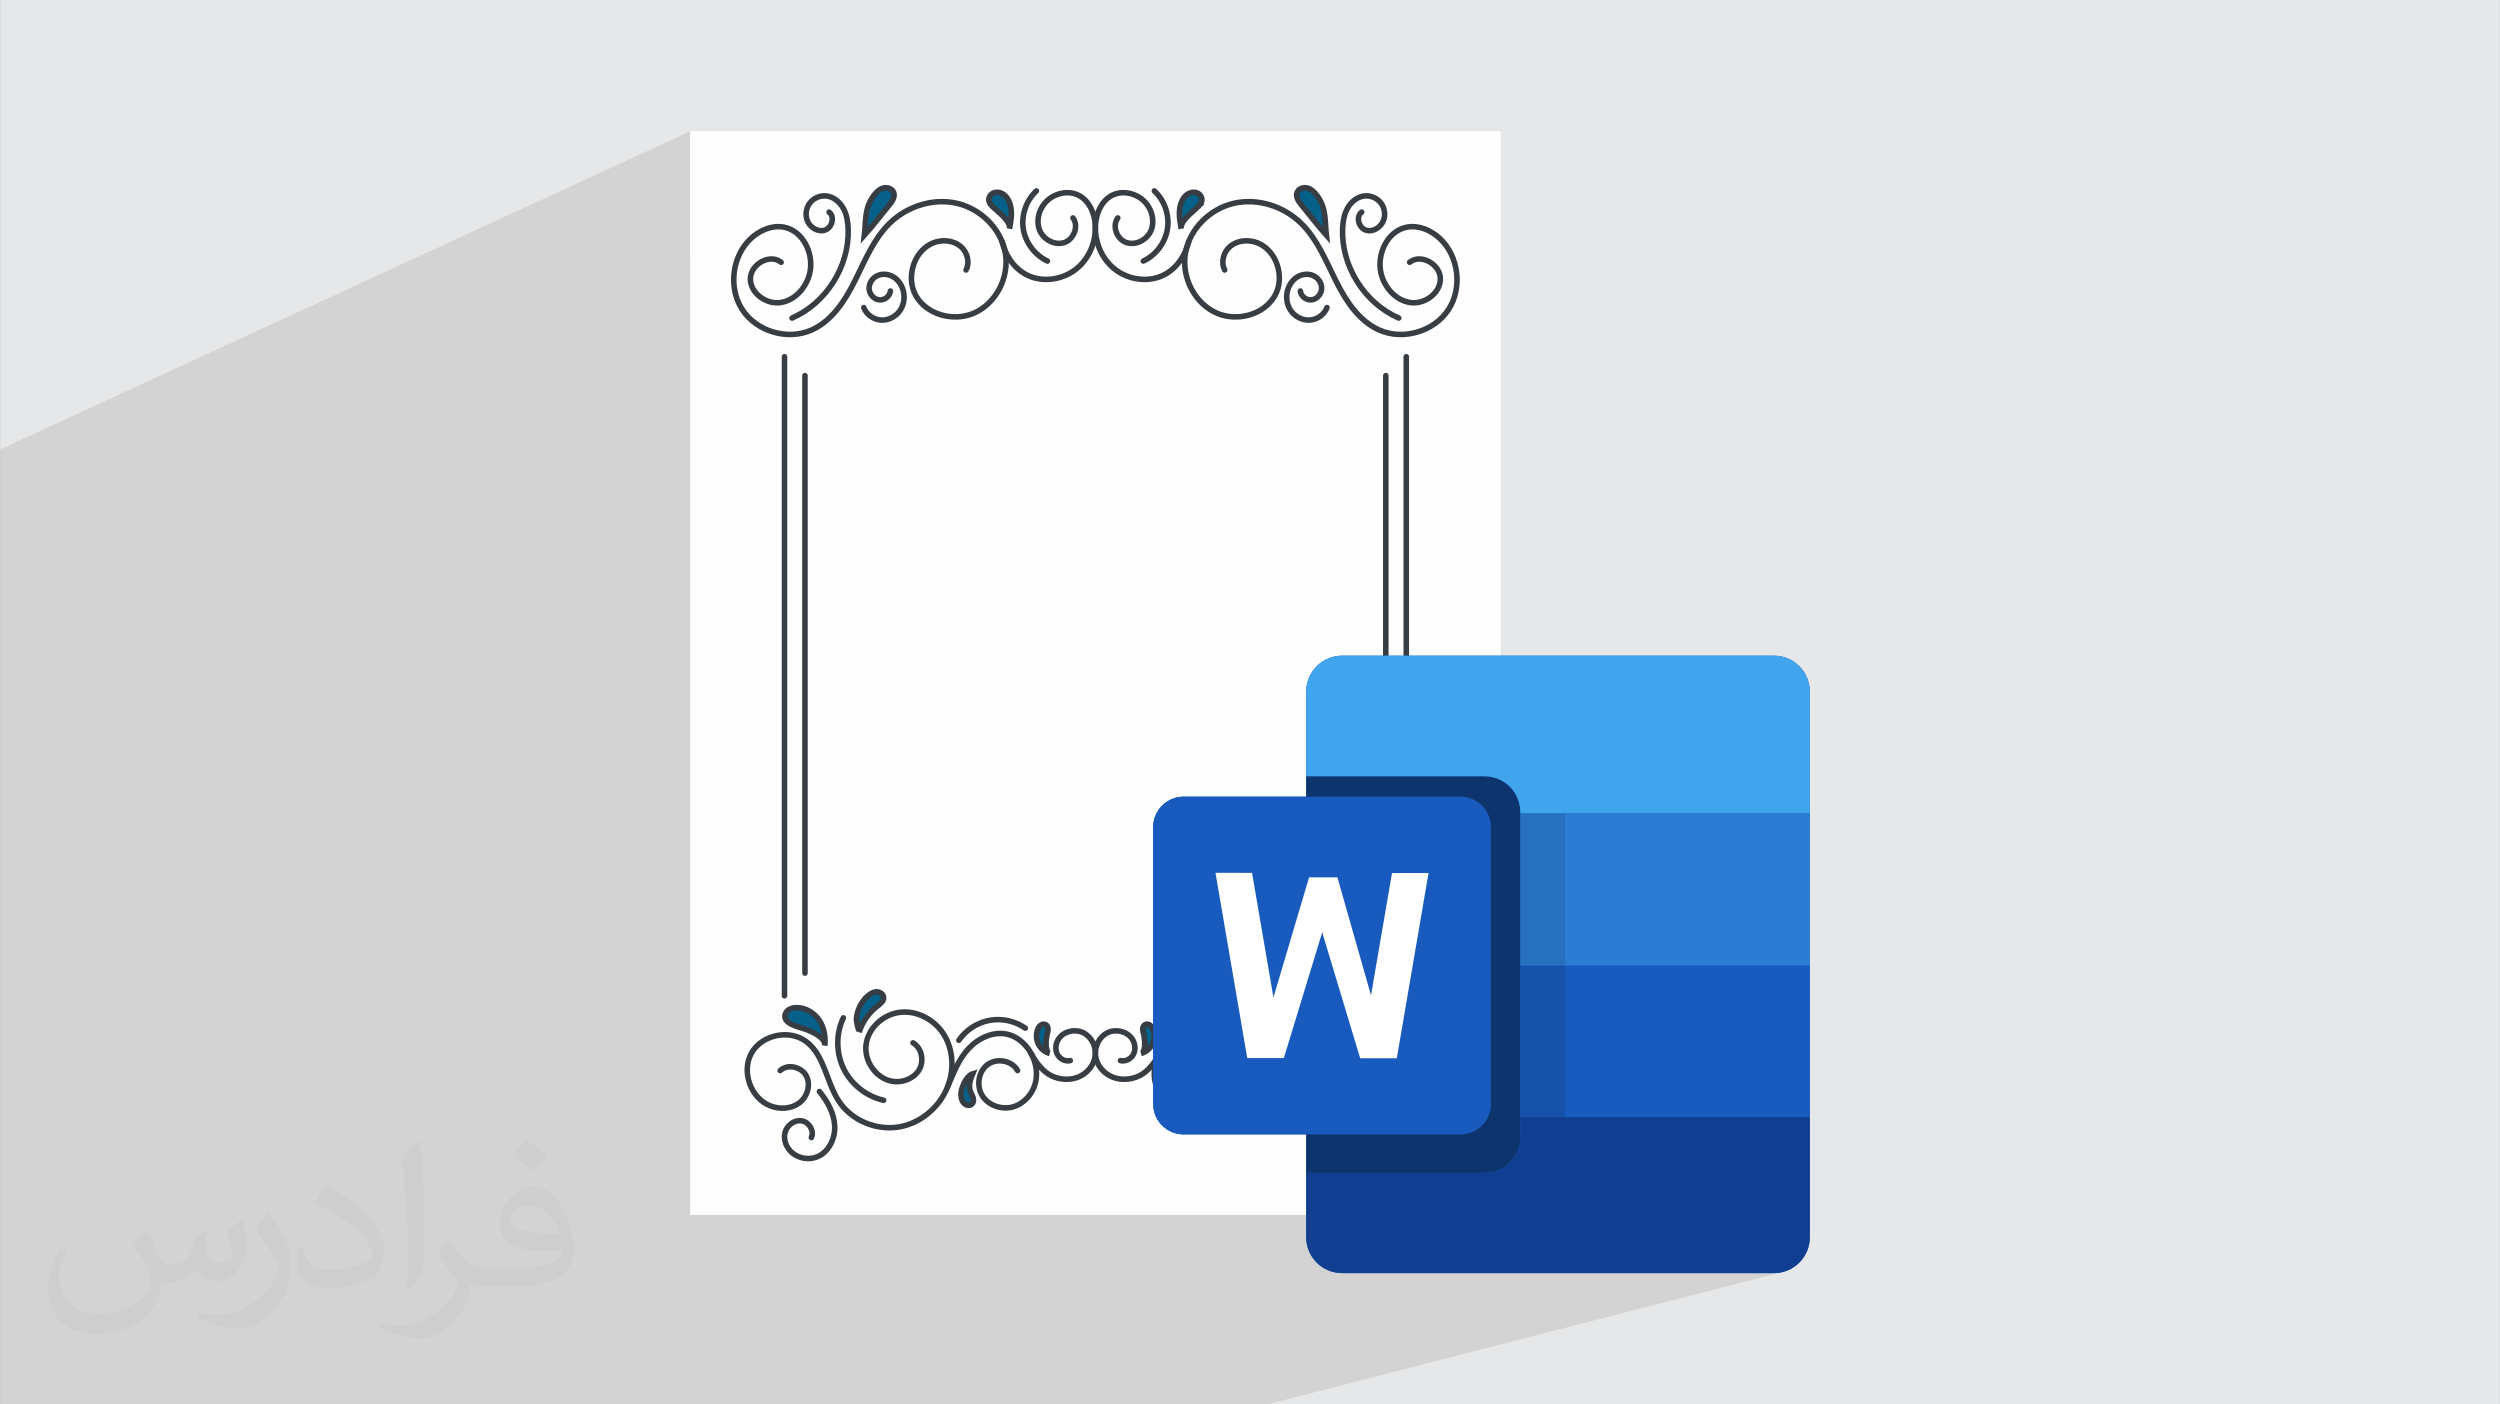 <?xml version="1.0" encoding="UTF-8"?>
<!DOCTYPE svg PUBLIC "-//W3C//DTD SVG 1.0//EN" "http://www.w3.org/TR/2001/REC-SVG-20010904/DTD/svg10.dtd">
<!-- Creator: CorelDRAW -->
<svg xmlns="http://www.w3.org/2000/svg" xml:space="preserve" width="3.708in" height="2.083in" version="1.0" style="shape-rendering:geometricPrecision; text-rendering:geometricPrecision; image-rendering:optimizeQuality; fill-rule:evenodd; clip-rule:evenodd"
viewBox="0 0 3702.73 2080.18"
 xmlns:xlink="http://www.w3.org/1999/xlink"
 xmlns:xodm="http://www.corel.com/coreldraw/odm/2003">
 <rect x="0" y="0" width="3702.73" height="2080.18" fill="#808080" stroke="none"/>
 <defs>
  <style type="text/css">
   <![CDATA[
    .str0 {stroke:#373D42;stroke-width:8.22;stroke-linecap:round;stroke-miterlimit:10}
    .fil4 {fill:none;fill-rule:nonzero}
    .fil3 {fill:#FEFEFE}
    .fil0 {fill:#E6E7E8}
    .fil5 {fill:#05608A;fill-rule:nonzero}
    .fil8 {fill:#0E346D;fill-rule:nonzero}
    .fil9 {fill:#103F91;fill-rule:nonzero}
    .fil10 {fill:#1651AA;fill-rule:nonzero}
    .fil6 {fill:#185ABD;fill-rule:nonzero}
    .fil11 {fill:#2770BE;fill-rule:nonzero}
    .fil7 {fill:#2B7CD3;fill-rule:nonzero}
    .fil12 {fill:#41A5EE;fill-rule:nonzero}
    .fil13 {fill:white;fill-rule:nonzero}
    .fil2 {fill:#373435;fill-opacity:0.031}
    .fil1 {fill:#2B2A29;fill-opacity:0.102}
   ]]>
  </style>
 </defs>
 <g id="Layer_x0020_1">
  <path class="fil0" d="M-0 0l3702.73 0 0 2080.18 -3702.73 0 0 -2080.18z"/>
  <path class="fil1" d="M-0 1954.12l0 -1.82 0 -8.24 0 -3.06 0 -0.05 0 -5.77 0 -0 0 -1.45 0 -0.01 0 -1.38 0 -0.98 0 -0.4 0 -1.24 0 -7.32 0 -6.85 0 -0.79 0 -4.89 0 -1.78 0 -1.93 0 -4.84 0 -5.54 0 -0.54 0 -8.9 0 -4.29 0 -1.22 0 -3.76 0 -0.01 0 -15.86 0 -20.86 0 -10.65 0 -0.01 0 -0 0 -24.95 0 -0 0 -0 0 -1.28 0 -0 0 -15.89 0 -11.3 0 -0.01 0 -75.38 0 -31.13 0 -0.01 0 -318.47 0 -13.29 0 -24.25 0 -12.58 0 -7.89 0 -5.67 0 -8.87 0 -4.38 0 -14.2 0 -11.76 0 -1.3 0 -6.86 0 -14.76 0 -0.1 0 -0.06 0 -0.74 0 -0.87 0 -0.4 0 -8.61 0 -2.8 0 -0.49 0 -0.07 0 -4.43 0 -7.01 0 -2.21 0 -2.74 0 -1.71 0 -5.31 0 -0.13 0 -6.18 0 -0.74 0 -12.25 0 -3.68 0 -3.51 0 -9.18 0 -0.77 0 -8.46 0 -2.13 0 -2.09 0 -9.63 0 -4.88 0 -0.58 0 -1.16 0 -0.88 0 -3.38 0 -0.09 0 -1.61 0 -1.4 0 -13.04 0 -3.48 0 -8.58 0 -0.61 0 -5.2 0 -1.03 0 -1.8 0 -11.96 0 -2.2 0 -0.64 0 -1.57 0 -0.8 0 -0.32 0 -0.09 0 -1.44 0 -4.55 0 -1.91 0 -0.14 0 -4.28 0 -0.67 0 -5.01 0 -6.37 0 -5.58 0 -4.6 0 -1.2 0 -2.85 0 -0.18 0 -2.21 0 -0.37 0 -2.74 0 -0.44 0 -0.11 0 -1.54 0 -5.13 0 -4.51 0 -1.04 0 -0.01 0 -7.2 0 -0.18 0 -0.17 0 -0.88 0 -0.74 0 -1.22 0 -0.6 0 -3.33 0 -1.62 0 -0.08 0 -0.45 0 -4.89 0 -7.59 0 -0.05 0 -3.15 0 -1.07 0 -0.6 0 -0.05 0 -7.56 0 -1.56 0 -3.63 0 -0.7 0 -5.26 0 -0.32 0 -6.55 0 -1.3 0 -1.79 0 -3.42 0 -7.08 0 -5.2 0 -3.97 0 -1.39 0 -6.84 0 -10.94 0 -1.18 0 -6.75 0 -0.28 0 -3.92 0 -4.93 0 -7.24 0 -0.92 0 -3.95 0 -9.75 0 -8.2 0 -3.24 0 -0.29 0 -0.16 0 -1.93 0 -4.27 0 -4.01 0 -3.84 0 -8.11 0 -0.79 0 -2.79 0 -163.39 1022.13 -471.21 0 181.35 188.6 -83.63 3.23 -1.09 3.33 -0.68 3.39 -0.27 3.4 0.18 3.91 0.77 3.73 1.31 3.54 1.8 3.31 2.23 3.05 2.61 2.77 2.94 2.46 3.21 0.09 0.14 58.84 -25.93 2.17 -0.78 2.3 -0.45 2.36 -0.07 2.34 0.3 2.24 0.66 2.07 1.01 1.81 1.35 1.47 1.69 1.06 2.02 0.6 2.42 0.02 2.44 -0.47 2.42 -0.88 2.39 -1.2 2.34 -1.43 2.27 -1.57 2.17 -1.64 2.06 -2.29 2.8 -2.28 2.82 -2.28 2.82 -2.28 2.83 -2.27 2.83 -2.27 2.83 -2.28 2.83 -2.28 2.83 -2.29 2.82 -2.29 2.81 -1.44 1.75 58.42 -25.47 6.32 -2.55 6.45 -2.17 6.56 -1.77 6.65 -1.36 6.71 -0.95 6.75 -0.52 6.77 -0.08 6.76 0.37 6.72 0.84 6.67 1.31 6.56 1.8 4.1 1.46 43.8 -18.98 1.68 -0.48 1.74 -0.26 1.76 -0.04 1.76 0.17 1.74 0.36 1.69 0.55 1.62 0.72 1.53 0.88 1.43 1.02 1.34 1.14 1.25 1.25 1.15 1.34 1.06 1.42 0.96 1.49 0.87 1.55 1.43 3.35 39.92 -17.21 -2.74 2.73 -2.56 2.9 -2.37 3.05 -2.18 3.19 -1.99 3.32 -1.78 3.43 -1.58 3.53 -1.32 3.5 46.58 -20 3.22 -1.11 3.28 -0.86 3.33 -0.61 3.36 -0.35 3.36 -0.07 3.35 0.2 3.31 0.49 3.25 0.79 3.17 1.09 3.07 1.4 2.81 1.62 2.64 1.84 2.46 2.05 2.29 2.24 2.11 2.41 1.94 2.57 1.05 1.6 36.97 -15.75 3.17 -1.09 3.25 -0.79 3.31 -0.49 3.34 -0.2 3.36 0.07 3.36 0.35 3.33 0.61 3.28 0.86 3.22 1.11 3.13 1.35 3.02 1.58 1.48 0.92 22.43 -9.51 2.74 2.73 2.56 2.9 2.37 3.05 2.18 3.19 1.99 3.32 1.78 3.43 0.31 0.7 38.61 -16.29 1.69 -0.55 1.74 -0.36 1.76 -0.17 1.76 0.04 1.73 0.26 1.68 0.48 1.61 0.71 1.49 0.96 1.32 1.18 1.13 1.37 0.91 1.52 0.66 1.63 0.39 1.7 0.09 1.73 -0.24 1.73 -0.38 1.21 -0.51 1.15 -0.63 1.1 -0.73 1.05 -0.8 1.01 -0.85 0.97 -0.89 0.95 -0.9 0.92 -3.09 2.88 -3.92 3.44 -4.35 3.89 -4.35 4.23 -3.93 4.45 -3.09 4.56 -0.78 1.95 63.36 -26.5 6.41 -2.28 6.56 -1.8 6.67 -1.31 6.72 -0.84 6.76 -0.37 6.77 0.08 6.75 0.52 6.71 0.95 6.02 1.23 54 -22.48 2.24 -0.66 2.34 -0.3 2.36 0.07 2.3 0.45 2.17 0.78 2.05 1.03 1.93 1.25 1.82 1.44 1.71 1.6 1.6 1.72 1.51 1.81 1.41 1.87 2.41 3.58 2.05 3.55 1.73 3.53 1.43 3.52 1.17 3.51 0.94 3.52 0.5 2.39 51.78 -21.33 3.73 -1.31 3.91 -0.77 3.4 -0.18 3.39 0.27 3.33 0.68 3.23 1.09 3.07 1.47 2.87 1.83 2.62 2.18 2.32 2.5 1.96 2.78 1.58 3.02 1.19 3.19 0.8 3.31 0.39 3.38 -0.02 3.4 -0.45 3.37 -0.88 3.29 -1.74 3.84 -2.42 3.48 -2.98 3.02 -3.42 2.46 -3.75 1.8 -45.68 18.59 0.11 1.05 0.75 5.09 0.94 5.06 0.61 2.7 82.05 -33.28 5 -1.96 5.3 -1.31 3.28 -0.46 3.28 -0.21 3.28 0.03 3.27 0.26 3.25 0.48 3.22 0.68 3.19 0.88 3.14 1.07 3.09 1.25 3.03 1.42 2.96 1.58 2.88 1.73 2.79 1.86 2.7 1.99 2.6 2.11 2.49 2.22 5.01 5.16 4.47 5.6 3.93 5.98 3.39 6.31 2.83 6.58 2.28 6.81 1.71 6.99 1.14 7.11 0.57 7.18 -0.02 7.19 -0.61 7.15 -1.2 7.07 -1.8 6.93 -2.41 6.74 -3.02 6.49 -3.65 6.2 -4.23 5.81 -4.76 5.36 -5.22 4.89 -5.64 4.41 -6.01 3.91 -6.33 3.4 -6.59 2.87 -914.25 357.76 0 27.36 890.65 -346.2 0 621.48 9.27 0 535.27 -178.69 -0.01 0 -535.26 178.68 106.74 0 5.41 0.27 5.26 0.8 5.07 1.31 0.01 0.01 4.85 1.77 0.01 0.01 4.62 2.22 0.01 0.01 4.35 2.64 0 0 0.01 0 4.06 3.03 0.01 0.01 3.74 3.41 0.01 0.01 3.4 3.75 0.01 0.01 3.04 4.07 2.65 4.36 2.23 4.63 1.78 4.86 1.31 5.07 0.8 5.26 0.27 5.41 0 1.8 428.82 0 -362.94 113.55 0 112.04 0 0.01 362.94 0 -362.94 106.71 0 117.74 362.94 0 -376.78 103.72 10.46 20.86 70.24 106.57 242.88 0 5.44 -0.28 5.28 -0.81 5.1 -1.31 -5.17 1.33 0.04 -0.01 -217.45 55.88 92.02 139.62 -92.02 -139.62 -22.49 5.78 67.15 133.84 -67.15 -133.84 -520.79 133.84 -0.02 0 -6.09 0 -0.02 0 -598.98 0 -0.04 0 -74.86 0 -62.74 0 -91.64 0 -0.04 0 -64.04 0 -0.01 0 -126.26 0 -0.01 0 -34.11 0 -42.82 0 -7.87 0 -0.02 0 -1.65 0 -3.83 0 -0.02 0 -1.17 0 -8.27 0 -16.44 0 -0.03 0 -51.91 0 -13.36 0 -62.49 0 -0.12 0 -19.67 0 -5.68 0 -0.65 0 -20.78 0 -0.04 0 -24.88 0 -4.58 0 -24.33 0 -32.42 0 -5.74 0 -12.94 0 -40.1 0 -3.28 0 -0.57 0 -7.26 0 -3.3 0 -0.02 0 -17.82 0 -6.31 0 -31.24 0 -18.18 0 -1.88 0 -5.36 0 -0.37 0 -1.49 0 -5.32 0 -0.04 0 -19.5 0 -3.42 0 -0.03 0 -14.48 0 -3.83 0 -1.9 0 -4.57 0 -4.54 0 -6.21 0 -2.6 0 -0.11 0 -17.07 0 -4.49 0 -0 0 -19.52 0 -0.45 0 -0.02 0 -1.26 0 -5.97 0 -3.72 0 -10.05 0 -3.57 0 -13.17 0 -0.03 0 -16.24 0 -2.54 0 -7.54 0 -8.97 0 -3.71 0 -1.03 0 -3.53 0 -0.43 0 -6.95 0 -2.79 0 -1.64 0 -1.91 0 -12.75 0 -1.83 0 -4.82 0 -1.76 0 -0.66 0 -6.88 0 -1.86 0 -19.29 0 -0.5 0 -2.5 0 -5.13 0 -1.67 0 -27.26 0 -3.55 0 -2.32 0 -0.39 0 -2.75 0 -1.36 0 -3.82 0 -3.64 0 -2.45 0 -3.11 0 -3.32 0 -1.53 0 -0.04 0 -0.06 0 -1.27 0 0 -0.32 0 -0.85 0 -0.45 0 -2.37 0 -1.2 0 -0.22 0 -0.44 0 -1.14 0 -1.17 0 -0.43 0 -0.06 0 -0.14 0 -3.5 0 -0.17 0 -3.76 0 -0.48 0 -0.05 0 -0.07 0 -2.93 0 -0.63 0 -0.92 0 -1.94 0 -0.29 0 -1.46 0 -1.97 0 -3.23 0 -0.06 0 -1.94 0 -0.68 0 -0.98 0 -3.19 0 -0.24 0 -0.3 0 -0.7 0 -0.46 0 -1.8 0 -0.7 0 -3.28 0 -1.36 0 -0.09 0 -0.77 0 -0.64 0 -1.42 0 -0.3 0 -4.83 0 -3.14 0 -0.47 0 -1.21 0 -2.19 0 -4.16 0 -0.85 0 -3.92 0 -1.94 0 -0.19 0 -1.04 0 -0.79 0 -0.77 0 -1.32 0 -2 0 -0.49 0 -1.69 0 -1.32 0 -5.89 0 -10.72 0 -2.34 0 -0.48 0 -1.4 0 -0.66 0 -1.76 0 -4.17 0 -11.04 0 -2.48 0 -0.59 0 -0 0 -1.14 0 -1.98zm1987.82 -68.37l379.92 0 -53.47 -106.57 -13.24 -20.09 -147.32 40.56 68.86 0 -268.97 73.6 0.39 0.36 4.1 3.06 4.39 2.67 4.65 2.24 4.89 1.79 5.1 1.31 5.28 0.81 5.44 0.28zm326.44 -106.57l53.47 106.57 16.77 0 -70.24 -106.57zm0 0l-10.46 -20.86 -2.78 0.77 13.24 20.09z"/>
  <path class="fil2" d="M215.96 1821.93c7.07,10.71 11.65,21.01 16.13,32.45 3.33,6.66 5.09,18.93 20.7,18.93 4.57,0 11.13,-1.35 16.95,-4.57 6.55,-3.44 11.54,-8.64 14.15,-16.53l6.24 -21.01 15.19 -7.49 1.04 1.04c-2.08,7.91 -2.59,15.5 -2.59,21.43 0,17.57 15.19,24.23 27.25,24.23 7.07,0 13.42,-3.44 13.42,-9.89 0,-8.32 -3.53,-22.47 -8.12,-35.16 7.07,-7.07 14.15,-14.15 22.26,-19.87l1.25 0.63c3.53,14.98 5.51,29.75 5.51,39.63 0,9.67 -4.27,20.39 -7.8,27.36 -7.28,13.73 -20.18,24.65 -35.78,24.65 -11.85,0 -25.06,-5.93 -34.12,-16.95l-0.52 0c-8.53,10.61 -21.74,20.18 -42.86,20.18l-6.55 0c-1.04,13.94 -4.05,23.81 -8.64,32.66 -12.58,24.54 -49.92,41.92 -85.08,41.92 -48.89,0 -73.43,-28.19 -73.43,-65.73 0,-23.19 7.59,-44.72 19.24,-60.01l9.56 3.95c-7.28,13.94 -12.17,27.04 -12.17,39.94 0,35.16 28.61,51.9 61.58,51.9 30.58,0 68.44,-19.45 75.31,-42.02 -2.59,-24.65 -11.85,-36.19 -26,-58.66 4.27,-7.49 9.78,-14.98 16.64,-22.98l1.25 0 0 0 0 0 -0.01 -0.04zm563.83 -132.3c10.3,6.45 20.39,14.04 30.27,22.78 -5.51,7.8 -12.38,14.88 -20.91,21.12 -9.89,-8.01 -19.76,-14.88 -29.86,-22.16 6.86,-7.7 13.63,-15.08 20.49,-21.74l0 0 0 0 0 0 0 0 0 0 0.01 0zm5.3 96.11c-16.64,0 -30.27,10.92 -30.27,19.03 0,17.38 33.28,22.78 73.12,22.56 -4.99,-20.39 -22.47,-41.61 -42.86,-41.61l0 0.01zm-37.35 92.99c21.64,0 40.57,-0.63 55.02,-4.27 16.13,-4.05 29.75,-12.17 29.75,-17.78 0,-1.46 0,-3.22 -0.52,-4.68 -9.05,0.83 -19.45,0.83 -28.5,0.83 -29.33,0 -51.79,-6.66 -60.64,-23.09 -2.19,-4.57 -3.74,-9.67 -3.74,-15.5 0,-15.92 6.86,-31.41 18.93,-42.13 10.08,-8.84 21.22,-14.35 32.55,-14.35 20.49,0 36.81,16.44 48.26,42.34 6.24,14.15 10.5,30.47 10.5,51.07 0,13.73 -3.74,25.27 -12.27,33.8 -15.92,15.4 -45.24,21.22 -90.17,21.22l-20.39 0 0 0 -5.3 0c-11.13,0 -19.14,-1.98 -25.48,-6.86l-1.04 0c0.31,2.59 0.52,5.09 0.52,7.49 0,10.08 -3.33,22.98 -10.08,33.28 -19.97,29.64 -41.61,42.53 -60.33,42.53 -18.93,0 -42.13,-7.28 -63.03,-16.75l3.74 -7.28c6.76,2.81 16.13,4.68 29.02,4.68 33.8,0 78.21,-32.45 83.72,-64.17 -1.25,-2.59 -3.53,-6.03 -6.76,-9.67 -9.89,-11.75 -16.13,-21.53 -21.95,-31.82 4.99,-9.89 9.56,-17.78 13.83,-24.96l1.77 -0.21c14.46,29.44 27.56,46.28 56.78,46.28l4.57 0 0 0 21.22 0 0 0 0 0 0 0 0 0 0 0 0.04 0zm-146.45 31.1c2.5,-13.52 2.7,-28.7 2.7,-42.86l0 -21.01c0,-39.21 -4.99,-96.2 -9.05,-133.34 7.07,-7.59 16.95,-16.53 24.75,-22.56l2.29 0.63c5.3,46.7 6.55,100.79 6.55,150.81 0,13.11 -0.52,25.9 -1.77,35.26 -0.73,11.85 -7.59,20.8 -22.26,34.53l-3.22 -1.46zm-150.71 -61.89c0.73,18.41 9.78,32.87 41.4,32.87 19.66,0 36.3,-5.09 54.71,-13.83 3.33,-1.46 5.09,-3.44 5.09,-5.09 0,-11.54 -8.84,-26.83 -23.71,-40.77 -14.46,-13.11 -33.6,-24.65 -51.48,-32.35 -6.14,-2.59 -8.12,-5.3 -8.12,-7.91 0,-5.3 7.07,-16.44 12.9,-24.44l1.98 -0.21c20.49,10.71 43.38,26.63 60.33,44.3 15.4,16.33 24.96,32.87 24.96,50.86 0,13.31 -4.05,25.79 -10.61,37.44 -22.47,11.33 -46.39,19.97 -70.1,19.97 -28.81,0 -48.47,-13.52 -48.47,-45.24 0,-3.44 0,-8.73 1.25,-15.61l9.89 0 0 0 0 0 0 0 0 0 0 0 -0.01 0zm-52.11 -52.32l17.89 28.92c6.55,10.71 12.69,22.37 12.69,40.77l0 23.5c0,19.03 -12.17,39.42 -31.82,59.6 -15.4,13.63 -29.02,19.45 -41.61,19.45 -18.72,0 -40.15,-5.82 -64.9,-16.44l2.81 -7.28c7.8,2.08 16.84,3.84 27.98,3.84 35.58,-0.21 71.97,-26.21 88.61,-57.93 1.98,-3.64 2.7,-7.07 2.7,-9.47 0,-3.64 -1.98,-7.7 -3.53,-11.33 -9.05,-17.05 -19.14,-32.66 -30.27,-47.12 5.82,-9.16 11.65,-17.99 17.99,-26.73l1.46 0.21 0 0 0 0 0 0 0 0 0 0 -0.01 0z"/>
  <g id="_2427512017888">
   <g>
    <rect class="fil3" x="1022.13" y="194.42" width="1200.42" height="1605.22"/>
    <g>
     <path class="fil4 str0" d="M1156.85 388.48c-16.73,-13.47 -45.47,3.08 -45.47,24.54 0,21.48 23.4,38.2 44.65,35.11 21.24,-3.11 37.92,-21.94 43.09,-42.78 7.11,-28.67 -9.49,-63.79 -38.57,-68.97 -17.46,-3.11 -35.49,4.78 -48.45,16.89 -28.11,26.28 -33.75,73.33 -12.63,105.49 21.12,32.17 66.53,45.7 101.81,30.35 30.54,-13.28 50.02,-43.39 64.89,-73.18 14.88,-29.79 27.57,-61.76 51.33,-85.08 25.91,-25.45 64.76,-37.89 100.11,-29.62 35.36,8.27 65.4,38.11 71.42,73.92 6.03,35.81 -13.99,75.08 -47.51,89.06 -29.99,12.51 -69.17,1.9 -85.13,-26.41 -15.96,-28.3 -1.53,-70.43 29.7,-79.4 12.42,-3.56 26.74,-1.75 36.65,6.56 9.89,8.3 14.07,23.49 8.05,34.91"/>
     <path class="fil4 str0" d="M1173.05 471.08c50.49,-21.99 84.93,-76.49 83.13,-131.54 -0.35,-10.69 -2.03,-21.6 -7.19,-30.97 -5.16,-9.37 -14.28,-17.02 -24.9,-18.3 -9.03,-1.08 -18.5,2.77 -24.23,9.84 -5.72,7.07 -7.5,17.14 -4.55,25.75 3.63,10.62 15.71,18.48 26.39,15.03 10.68,-3.45 15.1,-19.85 6.23,-26.72"/>
     <path class="fil4 str0" d="M1484.22 358.09c5.89,23.65 21.38,44.52 44.03,52.3 22.65,7.78 49.13,2.15 67.38,-13.35 18.26,-15.52 28.04,-40.11 26.56,-64.02 -1.08,-17.41 -8.96,-35.62 -24.45,-43.63 -16.09,-8.33 -37.29,-3 -49.42,10.45 -9.99,11.1 -14.17,27.85 -8.36,41.59 5.81,13.75 22.49,22.63 36.6,17.75 14.11,-4.88 21.48,-24.39 12.6,-36.39"/>
     <path class="fil4 str0" d="M1551.29 386.67c-18.69,-8.79 -32.51,-27.23 -35.71,-47.64 -3.2,-20.4 4.32,-42.18 19.42,-56.27"/>
     <path class="fil4 str0" d="M1318.73 431.05c-0.7,7.9 -8.97,14.05 -16.84,13.05 -7.87,-0.99 -14.2,-8.38 -14.65,-16.3 -0.46,-7.92 4.55,-15.67 11.66,-19.19 7.11,-3.52 15.89,-2.96 22.89,0.77 7,3.73 12.23,10.37 14.96,17.82 3.85,10.5 2.76,22.81 -3.35,32.16 -6.11,9.36 -17.26,15.35 -28.42,14.75 -11.16,-0.62 -21.8,-8.07 -25.68,-18.55"/>
     <path class="fil5 str0" d="M1293.75 290.09c3.64,-5.03 8.24,-9.8 14.21,-11.51 5.98,-1.71 13.46,0.7 15.66,6.5 2.45,6.43 -2.19,13.2 -6.55,18.52 -12.25,14.93 -24.07,30.39 -36.88,44.83 2.49,-21.51 -0.32,-39.17 13.55,-58.34z"/>
     <path class="fil5 str0" d="M1470.44 306.4c-2.39,-2.43 -4.89,-5.04 -5.69,-8.35 -1.11,-4.58 1.58,-9.6 5.74,-11.82 4.16,-2.22 9.4,-1.85 13.59,0.3 4.19,2.16 7.39,5.92 9.58,10.1 6.66,12.74 4.17,28.13 1.51,42.25 2.19,-11.62 -17.99,-25.65 -24.73,-32.48z"/>
     <path class="fil4 str0" d="M1155.45 1585.73c11,-10.35 31.3,-5.71 38.54,7.55 7.24,13.26 1.89,31.22 -10.17,40.31 -12.06,9.1 -29.09,9.91 -43.13,4.35 -29.12,-11.55 -43.05,-50.93 -27.67,-78.21 15.38,-27.29 56.3,-35.75 81.24,-16.81 27.14,20.61 29.58,60.38 48.51,88.72 19.09,28.59 56.17,43.56 89.98,37.33 33.81,-6.23 62.77,-32.79 72.97,-65.61 7.45,-23.94 5.07,-51.31 -8.62,-72.32 -13.69,-21.01 -39.13,-34.51 -64.05,-31.65 -24.91,2.86 -47.42,23.31 -50.42,48.2 -3,24.9 15.74,51.12 40.62,54.27 14.84,1.88 31.02,-4.79 38.34,-17.84 7.31,-13.04 3.53,-31.85 -9.39,-39.38"/>
     <path class="fil4 str0" d="M1213.6 1616.69c11.92,14.73 21.71,32.18 22.62,51.11 0.91,18.93 -9,39.26 -26.72,45.96 -11.89,4.51 -26.13,2.14 -35.93,-5.98 -8.58,-7.1 -13.61,-18.88 -11.06,-29.73 2.54,-10.83 13.55,-19.53 24.57,-17.94 11.02,1.6 19.24,14.72 14.58,24.84"/>
     <path class="fil4 str0" d="M1308.73 1629.73c-25.37,-5.66 -47.79,-23.33 -59.21,-46.69 -11.42,-23.35 -11.6,-51.89 -0.49,-75.4"/>
     <path class="fil5 str0" d="M1284.99 1475.39c3.7,-3.32 8.18,-6.2 13.15,-6.32 4.96,-0.12 10.26,3.41 10.57,8.37 0.35,5.52 -4.93,9.48 -9.31,12.85 -12.66,9.75 -22.25,23.44 -27.08,38.67 0.39,-1.22 -1.59,-5.99 -1.86,-7.48 -0.38,-2.09 -0.9,-4.07 -1.38,-6.12 -1.04,-4.38 -0.75,-8.33 0.22,-12.75 2.27,-10.39 7.78,-20.1 15.7,-27.21z"/>
     <path class="fil5 str0" d="M1175.02 1518.56c-5.89,-2.51 -10.93,-5.86 -12.29,-10.87 -1.14,-4.24 1.05,-8.91 4.56,-11.57 3.5,-2.66 8.05,-3.58 12.45,-3.62 13.23,-0.11 25.93,7.5 33.38,18.43 7.45,10.94 9.96,24.81 8.37,37.95 1.45,-12.03 -18.56,-20.49 -27.09,-23.85 -4.69,-1.85 -12.59,-3.6 -19.37,-6.47z"/>
     <path class="fil4 str0" d="M1403.52 1609.63c8.48,-19.92 16.57,-41.3 31.5,-56.99 14.92,-15.69 37.53,-25.96 58.44,-20.32 12.79,3.44 23.64,12.48 30.95,23.53 9.4,14.22 13.29,32.35 8.94,48.83 -4.36,16.49 -17.44,30.76 -33.94,35.05 -16.5,4.3 -35.69,-2.46 -44.65,-16.97 -8.95,-14.5 -5.74,-35.73 7.96,-45.87 13.71,-10.13 36.08,-6.15 44.34,8.76"/>
     <path class="fil5 str0" d="M1437.38 1616.93c1.07,2.8 2.7,5.39 3.67,8.22 0.98,2.83 1.22,6.16 -0.39,8.69 -3.33,5.25 -9.98,3.89 -13.5,-0.3 -4.13,-4.91 -4.7,-12.45 -3.27,-18.45 1.89,-7.94 8.18,-21.99 16.66,-24.57 -3.45,8.13 -6.5,17.73 -3.17,26.41z"/>
     <path class="fil4 str0" d="M1420.15 1540.9c10.44,-15.33 27.18,-26.22 45.42,-29.57 18.24,-3.34 37.75,0.9 52.95,11.52"/>
     <path class="fil4 str0" d="M1527.18 1560.48c6.47,12.23 17.16,26.74 29.6,32.79 12.44,6.05 27.43,7.25 40.25,2.06 12.82,-5.2 23.01,-17.1 24.99,-30.79 1.97,-13.7 -5.01,-28.55 -17.38,-34.76 -12.36,-6.21 -29.21,-2.4 -36.83,9.15 -4.3,6.52 -5.46,15.28 -2.04,22.3 3.43,7.01 11.77,11.59 19.36,9.75"/>
     <path class="fil5 str0" d="M1550.65 1532.69c0.65,-2.62 1.56,-5.22 1.62,-7.93 0.06,-2.7 -0.93,-5.62 -3.24,-7.02 -2.28,-1.39 -5.37,-0.9 -7.55,0.64 -2.19,1.54 -3.59,3.97 -4.56,6.46 -2.7,6.98 -2.32,15.08 1.03,21.77 3.35,6.68 9.6,11.85 16.81,13.85 -7.66,-2.13 -5.38,-22.62 -4.1,-27.77z"/>
     <path class="fil4 str0" d="M1161.85 528.35l0 946.6"/>
     <path class="fil4 str0" d="M1192.18 556.37l0 884.97"/>
     <path class="fil4 str0" d="M2087.84 388.48c16.73,-13.47 45.47,3.08 45.47,24.54 0,21.48 -23.4,38.2 -44.65,35.11 -21.26,-3.11 -37.92,-21.94 -43.09,-42.78 -7.12,-28.67 9.49,-63.79 38.57,-68.97 17.46,-3.11 35.48,4.78 48.45,16.89 28.11,26.28 33.74,73.33 12.63,105.49 -21.11,32.17 -66.53,45.7 -101.81,30.35 -30.53,-13.28 -50.02,-43.39 -64.89,-73.18 -14.88,-29.79 -27.58,-61.76 -51.33,-85.08 -25.92,-25.45 -64.76,-37.89 -100.12,-29.62 -35.36,8.27 -65.39,38.11 -71.42,73.92 -6.02,35.81 13.99,75.08 47.51,89.06 29.99,12.51 69.17,1.9 85.13,-26.41 15.96,-28.3 1.54,-70.43 -29.7,-79.4 -12.42,-3.56 -26.74,-1.75 -36.64,6.56 -9.89,8.3 -14.07,23.49 -8.05,34.91"/>
     <path class="fil4 str0" d="M2071.63 471.08c-50.49,-21.99 -84.93,-76.49 -83.12,-131.54 0.35,-10.69 2.03,-21.6 7.18,-30.97 5.16,-9.37 14.28,-17.02 24.9,-18.3 9.03,-1.08 18.5,2.77 24.23,9.84 5.72,7.07 7.5,17.14 4.55,25.75 -3.63,10.62 -15.71,18.48 -26.4,15.03 -10.67,-3.45 -15.1,-19.85 -6.23,-26.72"/>
     <path class="fil4 str0" d="M1760.46 358.09c-5.88,23.65 -21.38,44.52 -44.03,52.3 -22.65,7.78 -49.12,2.15 -67.38,-13.35 -18.26,-15.52 -28.04,-40.11 -26.56,-64.02 1.08,-17.41 8.96,-35.62 24.46,-43.63 16.09,-8.33 37.29,-3 49.41,10.45 9.99,11.1 14.17,27.85 8.37,41.59 -5.81,13.75 -22.49,22.63 -36.61,17.75 -14.1,-4.88 -21.48,-24.39 -12.6,-36.39"/>
     <path class="fil4 str0" d="M1693.4 386.67c18.68,-8.79 32.51,-27.23 35.71,-47.64 3.2,-20.4 -4.32,-42.18 -19.41,-56.27"/>
     <path class="fil4 str0" d="M1925.96 431.05c0.7,7.9 8.97,14.05 16.83,13.05 7.87,-0.99 14.2,-8.38 14.65,-16.3 0.46,-7.92 -4.55,-15.67 -11.66,-19.19 -7.1,-3.52 -15.89,-2.96 -22.89,0.77 -6.99,3.73 -12.22,10.37 -14.95,17.82 -3.86,10.5 -2.77,22.81 3.35,32.16 6.12,9.36 17.26,15.35 28.42,14.75 11.16,-0.62 21.8,-8.07 25.68,-18.55"/>
     <path class="fil5 str0" d="M1950.93 290.09c-3.64,-5.03 -8.24,-9.8 -14.21,-11.51 -5.98,-1.71 -13.46,0.7 -15.67,6.5 -2.44,6.43 2.19,13.2 6.55,18.52 12.25,14.93 24.07,30.39 36.88,44.83 -2.48,-21.51 0.33,-39.17 -13.55,-58.34z"/>
     <path class="fil5 str0" d="M1774.25 306.4c2.4,-2.43 4.89,-5.04 5.69,-8.35 1.11,-4.58 -1.58,-9.6 -5.73,-11.82 -4.16,-2.22 -9.4,-1.85 -13.59,0.3 -4.19,2.16 -7.4,5.92 -9.58,10.1 -6.66,12.74 -4.17,28.13 -1.51,42.25 -2.19,-11.62 18,-25.65 24.73,-32.48z"/>
     <path class="fil4 str0" d="M2089.24 1585.73c-11.01,-10.35 -31.3,-5.71 -38.54,7.55 -7.24,13.26 -1.89,31.22 10.16,40.31 12.06,9.1 29.09,9.91 43.13,4.35 29.12,-11.55 43.05,-50.93 27.67,-78.21 -15.39,-27.29 -56.3,-35.75 -81.24,-16.81 -27.15,20.61 -29.58,60.38 -48.51,88.72 -19.1,28.59 -56.17,43.56 -89.98,37.33 -33.81,-6.23 -62.77,-32.79 -72.98,-65.61 -7.45,-23.94 -5.06,-51.31 8.62,-72.32 13.69,-21.01 39.14,-34.51 64.05,-31.65 24.91,2.86 47.41,23.31 50.41,48.2 3.01,24.9 -15.73,51.12 -40.61,54.27 -14.84,1.88 -31.02,-4.79 -38.34,-17.84 -7.32,-13.04 -3.53,-31.85 9.38,-39.38"/>
     <path class="fil4 str0" d="M2031.09 1616.69c-11.92,14.73 -21.71,32.18 -22.63,51.11 -0.91,18.93 9,39.26 26.72,45.96 11.9,4.51 26.13,2.14 35.93,-5.98 8.57,-7.1 13.61,-18.88 11.07,-29.73 -2.55,-10.83 -13.55,-19.53 -24.58,-17.94 -11.02,1.6 -19.24,14.72 -14.59,24.84"/>
     <path class="fil4 str0" d="M1935.95 1629.73c25.37,-5.66 47.79,-23.33 59.21,-46.69 11.42,-23.35 11.6,-51.89 0.49,-75.4"/>
     <path class="fil5 str0" d="M1959.69 1475.39c-3.69,-3.32 -8.18,-6.2 -13.15,-6.32 -4.96,-0.12 -10.26,3.41 -10.57,8.37 -0.35,5.52 4.93,9.48 9.31,12.85 12.67,9.75 22.25,23.44 27.07,38.67 -0.39,-1.22 1.6,-5.99 1.87,-7.48 0.39,-2.09 0.9,-4.07 1.39,-6.12 1.04,-4.38 0.75,-8.33 -0.22,-12.75 -2.27,-10.39 -7.77,-20.1 -15.7,-27.21z"/>
     <path class="fil5 str0" d="M2069.66 1518.56c5.88,-2.51 10.93,-5.86 12.29,-10.87 1.15,-4.24 -1.04,-8.91 -4.54,-11.57 -3.5,-2.66 -8.05,-3.58 -12.45,-3.62 -13.23,-0.11 -25.92,7.5 -33.37,18.43 -7.46,10.94 -9.97,24.81 -8.38,37.95 -1.45,-12.03 18.56,-20.49 27.1,-23.85 4.69,-1.85 12.58,-3.6 19.36,-6.47z"/>
     <path class="fil4 str0" d="M1841.16 1609.63c-8.48,-19.92 -16.57,-41.3 -31.5,-56.99 -14.92,-15.69 -37.53,-25.96 -58.44,-20.32 -12.8,3.44 -23.64,12.48 -30.95,23.53 -9.41,14.22 -13.3,32.35 -8.94,48.83 4.36,16.49 17.44,30.76 33.94,35.05 16.5,4.3 35.69,-2.46 44.65,-16.97 8.95,-14.5 5.74,-35.73 -7.97,-45.87 -13.71,-10.13 -36.08,-6.15 -44.34,8.76"/>
     <path class="fil5 str0" d="M1807.3 1616.93c-1.07,2.8 -2.7,5.39 -3.67,8.22 -0.97,2.83 -1.22,6.16 0.39,8.69 3.34,5.25 9.98,3.89 13.5,-0.3 4.13,-4.91 4.71,-12.45 3.27,-18.45 -1.88,-7.94 -8.17,-21.99 -16.65,-24.57 3.44,8.13 6.49,17.73 3.16,26.41z"/>
     <path class="fil4 str0" d="M1824.54 1540.9c-10.44,-15.33 -27.18,-26.22 -45.42,-29.57 -18.24,-3.34 -37.75,0.9 -52.95,11.52"/>
     <path class="fil4 str0" d="M1717.51 1560.48c-6.47,12.23 -17.16,26.74 -29.6,32.79 -12.44,6.05 -27.43,7.25 -40.25,2.06 -12.82,-5.2 -23.02,-17.1 -24.99,-30.79 -1.97,-13.7 5.01,-28.55 17.38,-34.76 12.36,-6.21 29.21,-2.4 36.82,9.15 4.3,6.52 5.47,15.28 2.04,22.3 -3.43,7.01 -11.77,11.59 -19.36,9.75"/>
     <path class="fil5 str0" d="M1694.04 1532.69c-0.65,-2.62 -1.56,-5.22 -1.62,-7.93 -0.06,-2.7 0.93,-5.62 3.24,-7.02 2.29,-1.39 5.37,-0.9 7.56,0.64 2.18,1.54 3.59,3.97 4.56,6.46 2.71,6.98 2.32,15.08 -1.03,21.77 -3.35,6.68 -9.6,11.85 -16.81,13.85 7.66,-2.13 5.37,-22.62 4.1,-27.77z"/>
     <path class="fil4 str0" d="M2082.83 528.35l0 946.6"/>
     <path class="fil4 str0" d="M2052.5 556.37l0 884.97"/>
    </g>
   </g>
   <g>
    <path class="fil6" d="M1934.6 1179.99l-181.63 0c-17.5,0 -32.67,9.98 -40.14,24.58 -3.14,6.14 -4.92,13.11 -4.92,20.49l0 410.18c0,6.93 1.58,13.51 4.38,19.38 1.12,2.36 2.43,4.58 3.93,6.7 8.16,11.49 21.59,18.97 36.75,18.97l181.63 0 0 56.96 0 95.3c0,29.38 23.83,53.21 53.21,53.21l639.54 0c29.38,0 53.21,-23.82 53.21,-53.21l0 -177.95 0 -224.46 0 -225.58 0 -180.19c0,-29.38 -23.83,-53.21 -53.21,-53.21l-639.54 0c-29.38,0 -53.21,23.82 -53.21,53.21l0 125.47 0 30.16 0 -0.01 0 0z"/>
    <path class="fil6" d="M2199.9 1661.3c1.5,-2.11 2.81,-4.35 3.93,-6.7 2.8,-5.87 4.38,-12.44 4.38,-19.37l0 -410.18c0,-7.38 -1.78,-14.33 -4.92,-20.49 -7.47,-14.58 -22.64,-24.57 -40.14,-24.57l-410.17 0c-17.51,0 -32.68,9.98 -40.14,24.57 -3.14,6.16 -4.92,13.11 -4.92,20.49l0 410.18c0,6.93 1.57,13.51 4.38,19.37 1.12,2.36 2.43,4.6 3.93,6.7 8.16,11.49 21.59,18.97 36.76,18.97l410.17 0c15.15,0 28.59,-7.48 36.75,-18.97l-0.01 0z"/>
    <path class="fil6" d="M2317.64 1654.59l362.94 0 0 -224.46 -362.94 0 0 224.46z"/>
    <path class="fil7" d="M2317.64 1430.14l362.94 0 0 -225.59 -362.94 0 0 225.59z"/>
    <path class="fil8" d="M2251.76 1684.32l0 -481.57c0,-29.23 -23.68,-52.9 -52.9,-52.9l-264.25 0 0 30.15 228.54 0c17.5,0 32.68,9.98 40.14,24.57 3.14,6.16 4.92,13.11 4.92,20.49l0 410.18c0,6.93 -1.57,13.51 -4.38,19.37 -1.12,2.36 -2.43,4.6 -3.93,6.7 -8.17,11.49 -21.59,18.97 -36.76,18.97l-228.54 0 0 56.96 264.24 0c29.23,0 52.9,-23.69 52.9,-52.92l0 0 0.01 0z"/>
    <path class="fil9" d="M2251.76 1654.59l0 29.73c0,29.23 -23.68,52.92 -52.9,52.92l-264.25 0 0 95.3c0,29.4 23.83,53.21 53.21,53.21l639.56 0c29.38,0 53.21,-23.81 53.21,-53.21l0 -177.95 -428.84 0 0 0z"/>
    <path class="fil10" d="M2251.76 1654.59l65.88 0 0 -224.46 -65.88 0 0 224.46z"/>
    <path class="fil11" d="M2251.76 1430.14l65.88 0 0 -225.59 -65.88 0 0 225.59z"/>
    <path class="fil12" d="M2627.36 971.16l-639.56 0c-29.39,0 -53.21,23.83 -53.21,53.21l0 125.47 264.24 0c29.23,0 52.9,23.68 52.9,52.9l0 1.8 428.84 0 0 -180.18c0,-29.39 -23.83,-53.21 -53.21,-53.21l-0.01 0z"/>
    <path class="fil13" d="M2061.71 1293.16l-31.11 181.08 -49.78 -174.78 -41.91 0 -52.83 177.93 -31.7 -184.52 -54.14 -0.12 47.03 274.4 54.24 0.07 56.81 -186.24 56.25 186.54 54.24 -0.07 47.02 -274.41 -54.13 0.12 -0 0z"/>
   </g>
  </g>
 </g>
</svg>
